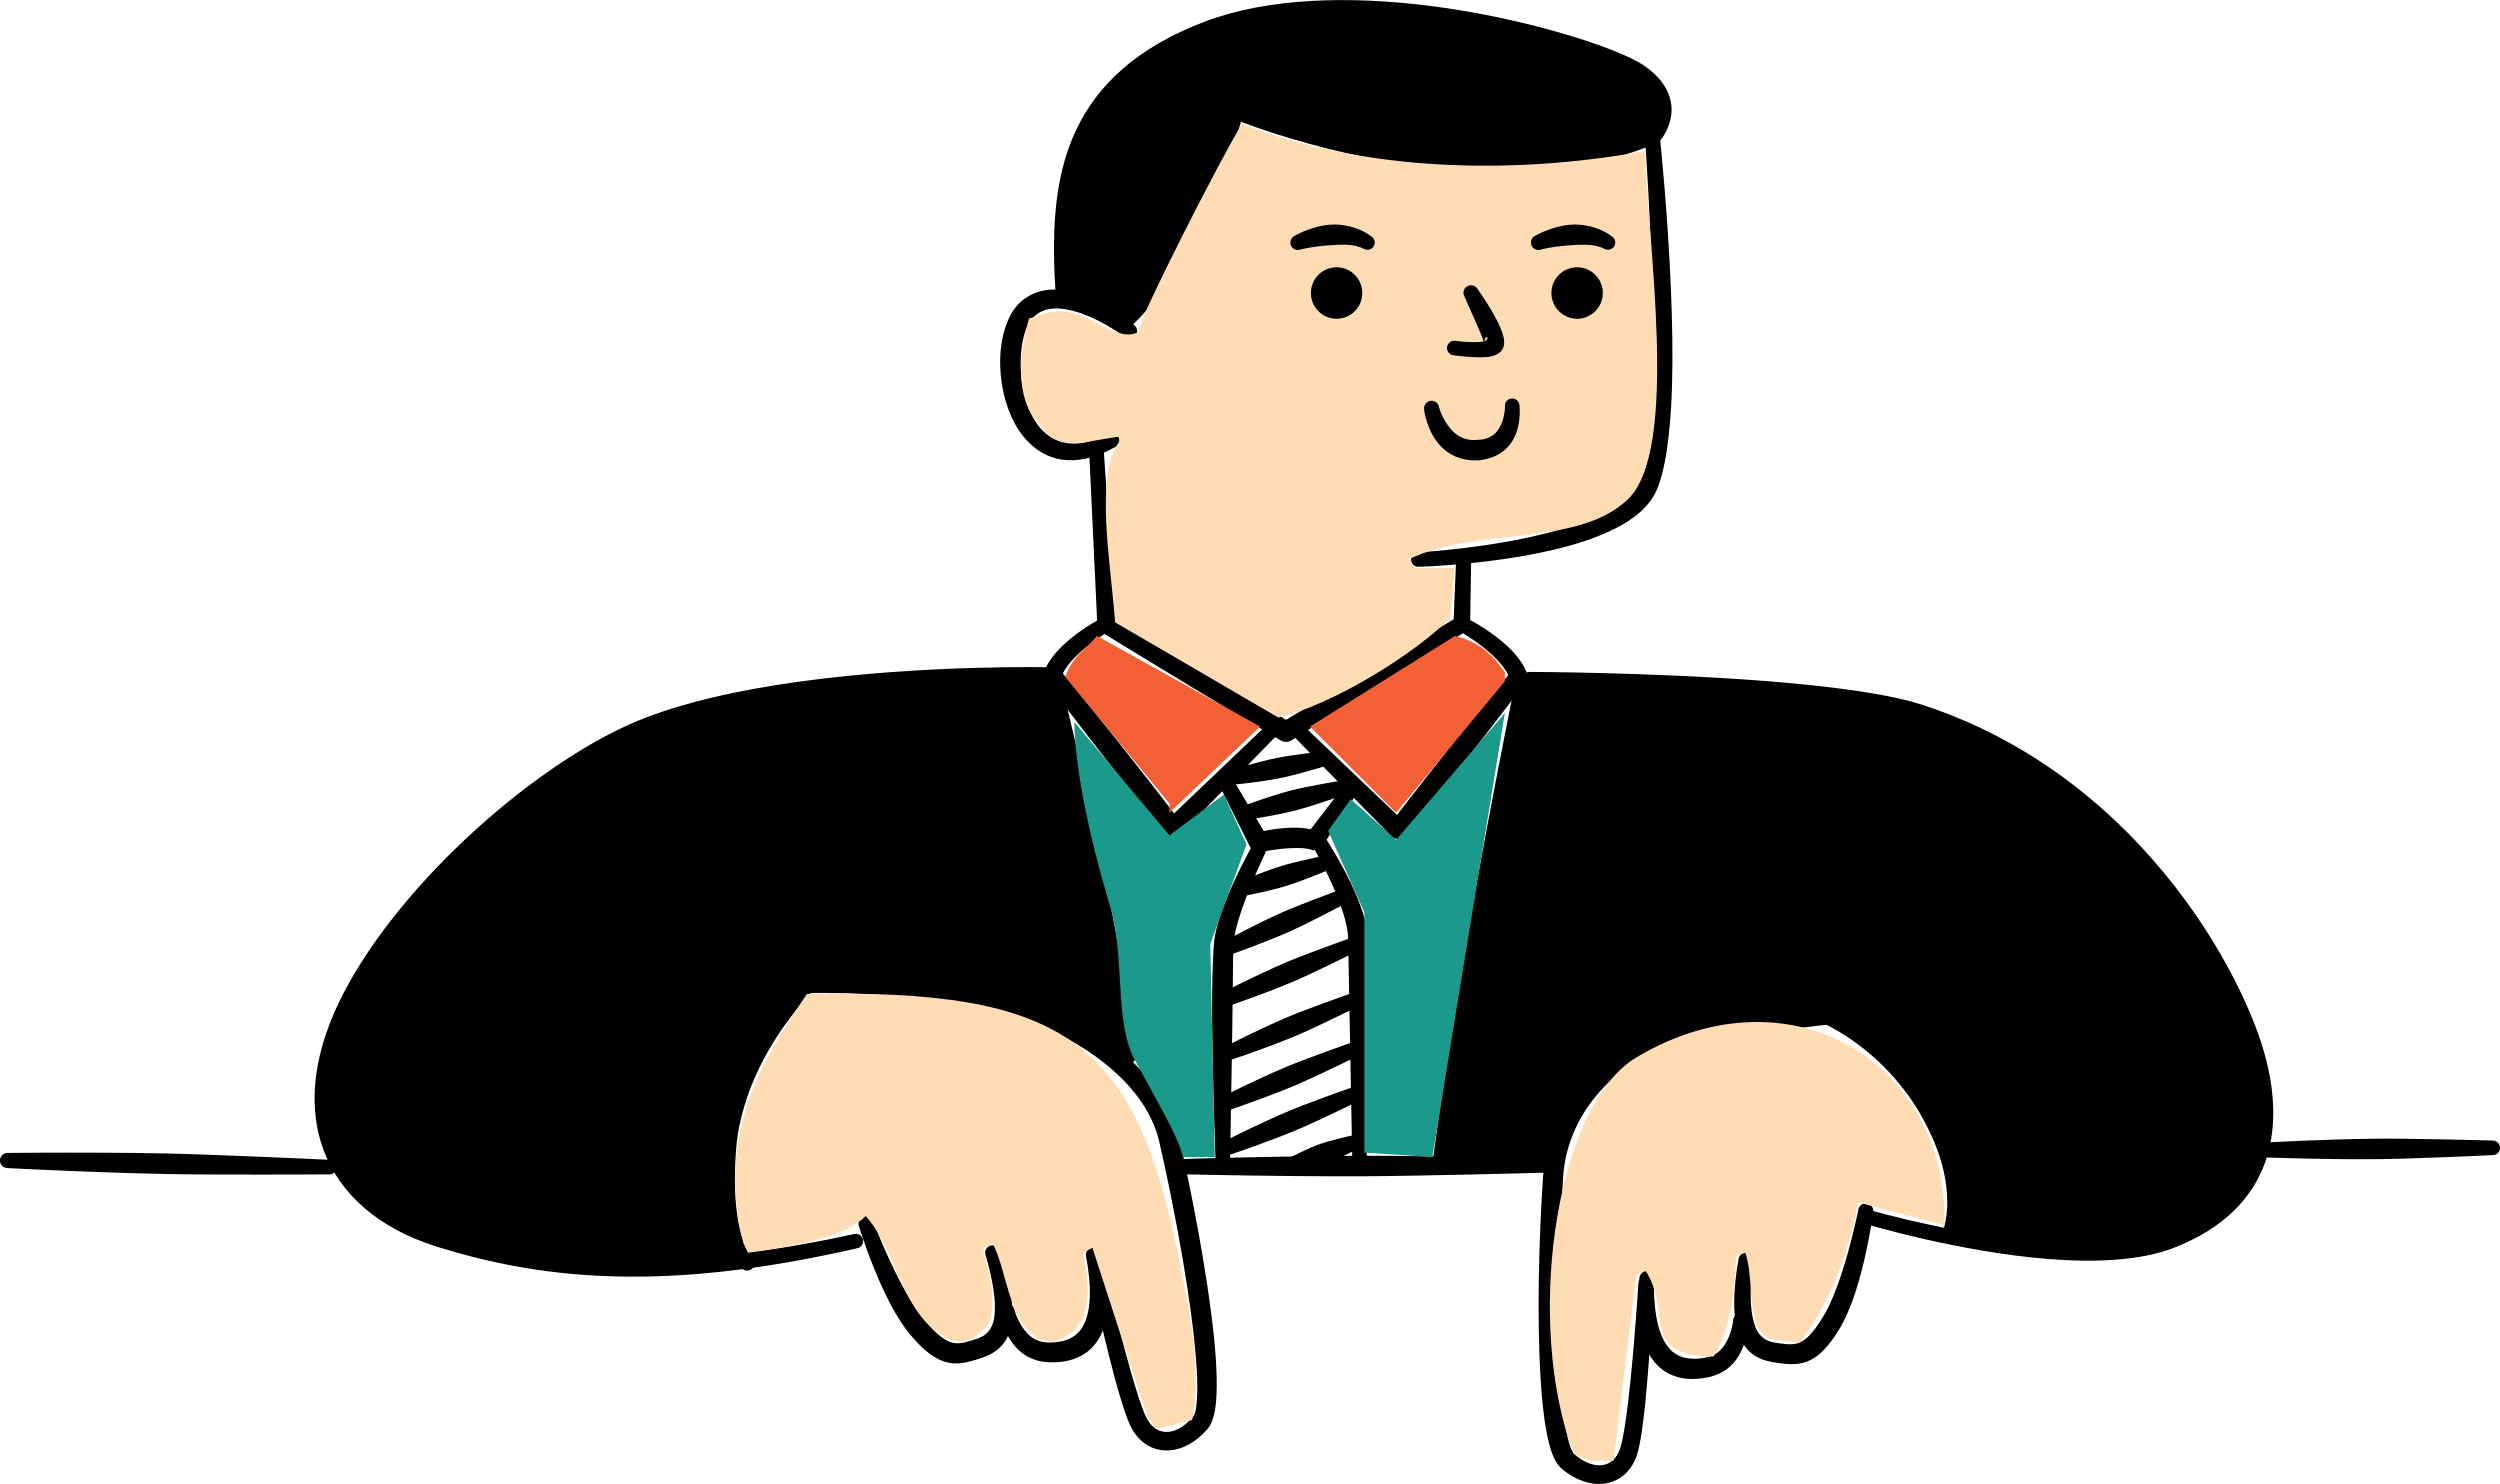 <?xml version="1.0" encoding="UTF-8"?>
<svg id="_レイヤー_2" data-name="レイヤー 2" xmlns="http://www.w3.org/2000/svg" viewBox="0 0 551.59 327.44">
  <defs>
    <style>
      .cls-1 {
        fill: #1b998b;
      }

      .cls-1, .cls-2, .cls-3, .cls-4 {
        fill-rule: evenodd;
      }

      .cls-2 {
        fill: #f46036;
      }

      .cls-3 {
        fill: #ffdcb3;
      }
    </style>
  </defs>
  <g id="_パーツ" data-name="パーツ">
    <g>
      <g>
        <path class="cls-4" d="M336.08,150.94l-18.43,106.39,24.91-.12s3.62-21.08,24.84-27.96l37.41-4.05s18,10.11,22.99,24.25c4.99,14.15,2.74,19.72,1.66,23.83,0,0,39.19,6.7,51.72-.02,12.53-6.72,23.13-18.96,16.45-40.44-6.68-21.49-30.02-55.52-68.32-72.83,0,0-21.68-6.39-43.33-7.15-21.65-.77-49.9-1.88-49.9-1.88Z"/>
        <path class="cls-4" d="M232.89,148.39s-53.95,1.5-68.22,5.26c0,0-36.6,9.28-60.05,31.73,0,0-27.63,27.96-31.15,45.29-3.53,17.33.56,29.76,12.34,37.09,11.77,7.32,38.43,14.02,77.88,10.56,0,0-7.38-19-3.56-29.94,3.81-10.94,14.16-28.32,18.01-31.18,0,0,29.88-1.25,41.63,3.66,11.75,4.92,29.01,15.02,29.01,15.02l-15.89-87.48Z"/>
        <path class="cls-4" d="M360.26,15.65s-34.38-14.48-61.75-12.81c0,0-30.15-1.95-49.54,13.85,0,0-13.92,10.99-14.53,33.63,0,0-.49,9.67.61,14.78l13,6.44s18.25-21.89,24.72-47c0,0,26.93,9.31,50.99,12.2,0,0,34.81-.96,41.51-7.96,0,0,4.4-8.15-5.02-13.13Z"/>
        <path class="cls-4" d="M294.9,58.97c3.13,0,5.67,2.54,5.67,5.68s-2.54,5.68-5.67,5.68-5.67-2.54-5.67-5.68,2.54-5.68,5.67-5.68Z"/>
        <path class="cls-4" d="M347.97,58.97c3.13,0,5.67,2.54,5.67,5.68s-2.54,5.68-5.67,5.68-5.67-2.54-5.67-5.68,2.54-5.68,5.67-5.68Z"/>
        <path class="cls-4" d="M287.01,55.03s2.25-.57,5.18-.83c.55-.05,1.12-.09,1.7-.12.55-.04,1.1-.08,1.67-.09,1.76-.04,3.6.05,5.31.89.75.46,1.74.22,2.21-.53.46-.75.22-1.74-.53-2.2-1.78-1.35-3.83-2.08-5.89-2.42-.9-.15-1.8-.21-2.68-.18-1.23.04-2.41.25-3.45.53-2.88.76-4.82,1.91-4.82,1.91-.84.36-1.23,1.34-.87,2.18.36.84,1.34,1.23,2.18.87Z"/>
        <path class="cls-4" d="M340.08,55.03s2.25-.57,5.18-.83c.55-.05,1.12-.09,1.7-.12.55-.04,1.1-.08,1.67-.09,1.76-.04,3.6.05,5.31.89.75.46,1.74.22,2.21-.53.46-.75.22-1.74-.53-2.2-1.78-1.35-3.83-2.08-5.89-2.42-.9-.15-1.8-.21-2.68-.18-1.23.04-2.41.25-3.45.53-2.88.76-4.82,1.91-4.82,1.91-.84.36-1.23,1.34-.87,2.18.36.84,1.34,1.23,2.18.87Z"/>
        <path class="cls-4" d="M1.63,257.72s9.37.5,21.31.92c4.49.16,9.35.31,14.2.4,3.6.07,7.2.08,10.66.1,13.58.05,24.88-.03,24.88-.03.89.02,1.62-.69,1.64-1.57.01-.88-.69-1.62-1.57-1.64,0,0-11.28-.54-24.86-1.05-3.45-.13-7.05-.26-10.66-.34-4.86-.11-9.72-.16-14.21-.18-11.95-.06-21.33.05-21.33.05-.92-.02-1.67.71-1.7,1.63-.02.92.71,1.68,1.63,1.7Z"/>
        <path class="cls-4" d="M260.23,259.07s10.69.27,24.3.4c5.12.05,10.66.08,16.2.06,4.1-.02,8.21-.09,12.15-.16,15.48-.28,28.35-.64,28.35-.64.89,0,1.6-.72,1.6-1.61,0-.89-.73-1.6-1.61-1.6,0,0-12.87-.27-28.35-.44-3.94-.04-8.04-.09-12.15-.08-5.54.01-11.08.08-16.2.17-13.61.23-24.29.57-24.29.57-.92,0-1.66.75-1.66,1.67,0,.92.75,1.66,1.66,1.66Z"/>
        <path class="cls-4" d="M499.9,255.38s6.61.24,15.04.35c3.17.04,6.6.06,10.03.02,2.54-.03,5.08-.11,7.51-.19,9.58-.31,17.53-.7,17.53-.7.89,0,1.6-.73,1.58-1.62,0-.88-.73-1.6-1.61-1.59,0,0-7.96-.24-17.55-.37-2.44-.03-4.97-.07-7.51-.05-3.43.02-6.86.11-10.02.21-8.43.26-15.03.63-15.03.63-.92,0-1.66.76-1.65,1.68,0,.92.76,1.65,1.68,1.65Z"/>
        <path class="cls-4" d="M363,31.4s1.13,15.17,1.49,32.21c.16,7.14.17,14.61-.08,21.42-.19,5.01-.51,9.66-1.07,13.57-.49,3.48-1.14,6.34-2.08,8.23-1,1.99-2.88,3.67-5.28,5.14-3.16,1.94-7.17,3.5-11.47,4.77-14.33,4.22-31.64,5.12-31.64,5.12-.88.03-1.57.78-1.54,1.66.04.88.78,1.57,1.66,1.54,0,0,17.79-.47,32.59-4.47,5.65-1.52,10.84-3.58,14.58-6.24,2.24-1.61,3.96-3.46,5.03-5.52,2.22-4.36,3.41-13.27,3.72-23.65.2-6.91.05-14.48-.26-21.7-.72-17.14-2.34-32.37-2.34-32.37-.08-.91-.89-1.59-1.81-1.51-.91.08-1.59.89-1.51,1.8Z"/>
        <path class="cls-4" d="M321.28,123.26l-.55,13.36-36.98,22.2c-2.4-1.44-8.24-4.95-14.69-8.77-9.3-5.51-19.84-11.67-22.96-13.48l-2.6-37.55c-.05-.88-.81-1.56-1.7-1.51-.89.05-1.56.81-1.51,1.69l1.82,38.7c.04.67.4,1.28.98,1.62,0,0,12.65,7.75,23.65,14.38,8.39,5.06,15.83,9.47,15.83,9.47.72.43,1.62.42,2.33-.01l38.59-24.09c.53-.33.86-.9.88-1.53l.22-14.39c.02-.92-.7-1.68-1.62-1.71-.92-.03-1.68.7-1.7,1.61Z"/>
        <path class="cls-4" d="M250.26,71.76s-6.99-5.86-14.09-7.46c-4.12-.93-8.24-.41-11.39,2.7-2.43,2.46-3.99,7.08-4.1,12.26-.14,6.25,1.72,13.25,5.6,17.62,4.2,4.73,10.73,6.81,19.84,1.72.78-.41,1.08-1.39.67-2.17-.42-.78-1.38-1.08-2.17-.66-7.17,3.61-12.15,2.24-15.25-1.52-3.11-3.77-4.32-9.65-4.16-14.87.12-3.88.92-7.44,2.73-9.3,1.98-2.1,4.71-2.3,7.43-1.8,6.37,1.16,12.82,6.08,12.82,6.08.72.57,1.76.46,2.34-.26.58-.72.46-1.76-.26-2.34Z"/>
        <path class="cls-4" d="M235.14,77.91s1.09.88,2.54,2.01c.31.24.65.48,1.01.72.48.34,1.02.62,1.49,1.02.38.32.77.59,1.08.97.42.78,1.39,1.07,2.17.65.78-.42,1.07-1.39.65-2.17-.41-1.22-1.11-2.29-1.94-3.26-.35-.41-.73-.77-1.14-1.09-.57-.44-1.17-.78-1.75-1.03-1.64-.73-2.91-.92-2.91-.92-.85-.33-1.82.1-2.15.95-.33.86.09,1.82.95,2.15Z"/>
        <path class="cls-4" d="M271.14,24.17s-2.91,7.94-7.39,17.62c-.86,1.86-1.77,3.79-2.72,5.74-.91,1.88-1.85,3.78-2.82,5.67-3.41,6.59-7.29,12.95-11.66,17.18-.65.6-.7,1.61-.1,2.27.6.65,1.61.7,2.26.1,4.87-4.22,9.48-10.62,13.35-17.45,1.09-1.91,2.1-3.85,3.05-5.78.98-2,1.88-4,2.69-5.94,4.21-10.04,6.51-18.39,6.51-18.39.28-.87-.2-1.81-1.07-2.09-.87-.28-1.81.2-2.09,1.08Z"/>
        <path class="cls-4" d="M272.1,26.22s26.45,10.88,55.68,11.67c12.71.34,25.91-1.24,37.75-6.32.3-.13.55-.32.76-.56,0,0,3.75-4.25,2.1-9.57-.69-2.25-2.35-4.77-5.93-7.15-5.32-3.53-25.24-10.31-47.5-13.06-16.76-2.07-34.83-1.84-48.93,3.46-15.41,5.8-23.96,14.23-28.58,23.95-5.32,11.21-5.34,24.21-4.49,36.99.05.88.82,1.56,1.7,1.5.88-.05,1.55-.82,1.5-1.7-.67-12.19-.61-24.58,4.59-35.21,4.36-8.92,12.4-16.54,26.68-21.74,13.58-4.96,30.91-4.88,46.97-2.83,21.34,2.73,40.5,8.98,45.6,12.36,2.44,1.61,3.69,3.22,4.18,4.74.72,2.31-.38,4.27-.91,5.03-11.09,4.77-23.48,6.28-35.4,6.08-28.55-.46-54.53-10.72-54.53-10.72-.85-.34-1.82.07-2.16.92-.34.85.08,1.82.92,2.16Z"/>
        <path class="cls-4" d="M327.33,75.31c-1.91.47-6.35-.12-6.35-.12-.88-.07-1.65.6-1.72,1.48-.07.88.6,1.65,1.48,1.72,0,0,4.93.7,7.69.35,1.01-.13,1.8-.49,2.29-.84.45-.31.71-.72.91-1.12.18-.37.28-.91.23-1.59-.04-.61-.26-1.5-.67-2.52-.45-1.13-1.14-2.48-1.88-3.76-1.55-2.69-3.31-5.15-3.31-5.15-.46-.79-1.48-1.06-2.28-.6-.79.46-1.06,1.48-.6,2.27,0,0,1.39,3.1,2.68,6.06.63,1.44,1.25,2.83,1.52,3.79v.02ZM327.37,75.4c-.06.13-.08.24.05.23.08,0,0-.12-.05-.23ZM327.43,75.28c.58-.16.89-.44.69-.89-.15-.33-.47.41-.55.62-.02.06-.08.16-.14.26Z"/>
        <path class="cls-4" d="M314.2,90.38s.52,4.57,3.47,7.84c1.83,2.04,4.59,3.51,8.47,3.35,3.87-.38,6.18-2.11,7.51-4.22,2.19-3.5,1.59-7.98,1.59-7.98-.08-.88-.86-1.53-1.74-1.45-.89.08-1.54.86-1.45,1.74,0,0,.07,3.12-1.68,5.41-.86,1.13-2.28,1.94-4.5,1.99-2.33.19-4-.64-5.19-1.78-2.35-2.24-3.19-5.47-3.19-5.47-.15-.9-1.01-1.51-1.91-1.36-.9.15-1.51,1.01-1.36,1.92Z"/>
        <path class="cls-4" d="M242.61,136.62s-4.52,2.36-8.12,5.8c-1.81,1.73-3.36,3.74-4.14,5.83-.23.64-.11,1.35.31,1.89,0,0,6.46,8.58,13.08,17.03,6.62,8.45,13.4,16.78,13.4,16.78.38.48.94.77,1.54.81.61.04,1.2-.18,1.63-.61l21.12-21.61c.63-.62.64-1.64,0-2.27-.62-.63-1.63-.63-2.26-.01l-20.12,19.2c-2.28-2.97-6.99-9.05-11.77-15.08-5.37-6.77-10.85-13.45-12.78-15.8.62-1.24,1.57-2.43,2.61-3.5,3.13-3.22,7.1-5.52,7.1-5.52.81-.44,1.1-1.45.66-2.26-.44-.8-1.45-1.1-2.26-.66Z"/>
        <path class="cls-4" d="M323.08,139.91s3.97,2.3,7.1,5.52c1.04,1.08,1.99,2.26,2.61,3.5-1.93,2.35-7.41,9.03-12.78,15.8-4.78,6.02-9.49,12.11-11.77,15.08l-20.12-19.2c-.63-.62-1.64-.62-2.26.01-.63.63-.62,1.65,0,2.27l21.12,21.61c.43.43,1.02.65,1.63.61.61-.04,1.17-.33,1.54-.81,0,0,6.77-8.33,13.4-16.78,6.62-8.45,13.08-17.03,13.08-17.03.42-.53.54-1.24.31-1.89-.78-2.09-2.33-4.1-4.14-5.83-3.6-3.43-8.12-5.8-8.12-5.8-.81-.44-1.82-.15-2.26.66-.45.8-.15,1.82.66,2.26Z"/>
        <path class="cls-4" d="M297.11,172.61c-.18-.11-.39.53-.76,1.01-1.7,2.24-5.41,7.08-7.16,9.35-1.28-.28-2.71-.39-4.13-.36-2.38.05-4.73.44-6.23.74l-6.38-10.68c-.44-.8-1.45-1.1-2.26-.66-.8.44-1.1,1.45-.66,2.26l6.3,12.63c.48.87,1.48,1.31,2.44,1.08,0,0,3.43-.76,6.89-.86,1.46-.05,2.94-.03,4.11.36.9.32,1.91,0,2.47-.78,0,0,5.31-8,7.33-11.18.36-.57.61-.99.74-1.19.77-1.29-.27-2.23-.35-2.29-.72-.52-1.72-.36-2.24.36-.05.07-.09.14-.12.21Z"/>
        <path class="cls-4" d="M276.09,186.94s-3.28,5.85-5.68,11.88c-1.25,3.13-2.23,6.32-2.52,8.8-.2,1.91-.39,6.35-.45,11.81-.03,2.43-.02,5.06.02,7.77.16,13.65.73,29.1.73,29.1,0,.88.73,1.6,1.62,1.59.89,0,1.6-.73,1.59-1.62,0,0,.23-13.33.44-26.16.06-3.63.11-7.22.14-10.45.03-2.6.04-4.97.07-6.94.03-2.09.07-3.73.14-4.69.17-2.19.98-5.01,1.95-7.82,2.06-5.91,4.9-11.73,4.9-11.73.42-.81.11-1.82-.7-2.24-.81-.43-1.82-.11-2.24.7Z"/>
        <path class="cls-4" d="M289.47,186.42s3.46,5.88,5.86,12.12c1.1,2.86,1.99,5.78,2.11,8.22l.9,48.12c0,.88.71,1.61,1.6,1.61.89,0,1.6-.71,1.61-1.59,0,0,.48-15.34.61-28.99.03-2.69.04-5.31.02-7.74-.06-5.25-.23-9.58-.4-11.71-.25-2.81-1.32-6.19-2.74-9.44-2.79-6.42-6.75-12.37-6.75-12.37-.49-.78-1.51-1.01-2.29-.52-.78.49-1.01,1.51-.52,2.29Z"/>
        <g>
          <path class="cls-4" d="M272.55,173.08s2.75-.25,6.24-.77c1.31-.2,2.72-.43,4.12-.72,1.04-.22,2.06-.48,3.04-.74,3.88-1.02,7.05-1.98,7.05-1.98.87-.18,1.43-1.02,1.26-1.89-.18-.87-1.03-1.43-1.89-1.25,0,0-3.3.35-7.27.93-1.01.15-2.05.3-3.09.51-1.41.28-2.79.61-4.07.94-3.42.88-6.05,1.73-6.05,1.73-.89.18-1.48,1.06-1.29,1.96.18.9,1.06,1.48,1.96,1.3Z"/>
          <path class="cls-4" d="M275.83,180.77s2.8-.41,6.34-1.13c1.33-.27,2.77-.59,4.18-.96,1.06-.28,2.09-.6,3.09-.92,3.92-1.24,7.12-2.39,7.12-2.39.86-.22,1.37-1.1,1.16-1.95-.22-.86-1.1-1.37-1.96-1.15,0,0-3.36.54-7.4,1.35-1.02.2-2.09.42-3.14.69-1.42.36-2.82.77-4.12,1.18-3.46,1.08-6.1,2.08-6.1,2.08-.89.23-1.42,1.14-1.2,2.02.23.89,1.14,1.42,2.02,1.19Z"/>
          <path class="cls-4" d="M274.78,197.61s2.55-.47,5.77-1.26c1.21-.3,2.5-.64,3.79-1.05.95-.3,1.88-.65,2.78-.98,3.53-1.32,6.4-2.54,6.4-2.54.85-.26,1.32-1.16,1.06-2-.26-.85-1.16-1.32-2.01-1.06,0,0-3.06.61-6.73,1.51-.92.23-1.89.46-2.85.75-1.28.39-2.55.83-3.72,1.26-3.11,1.15-5.48,2.2-5.48,2.2-.88.27-1.37,1.2-1.1,2.08.27.88,1.2,1.37,2.08,1.1Z"/>
          <path class="cls-4" d="M271.92,210.48s3.47-1.21,7.83-2.95c1.63-.65,3.4-1.38,5.14-2.16,1.29-.58,2.55-1.21,3.77-1.81,4.78-2.38,8.69-4.46,8.69-4.46.81-.36,1.17-1.31.82-2.12-.36-.81-1.31-1.17-2.12-.81,0,0-4.16,1.51-9.13,3.47-1.26.5-2.57,1.02-3.87,1.59-1.75.77-3.47,1.59-5.05,2.37-4.22,2.08-7.44,3.85-7.44,3.85-.84.37-1.22,1.36-.84,2.19.37.84,1.35,1.22,2.19.84Z"/>
          <path class="cls-4" d="M271.55,221.79s3.81-1.29,8.63-3.14c1.8-.69,3.75-1.46,5.66-2.29,1.42-.61,2.82-1.27,4.17-1.91,5.29-2.5,9.63-4.68,9.63-4.68.82-.35,1.2-1.29.85-2.1-.35-.81-1.29-1.19-2.1-.85,0,0-4.58,1.61-10.05,3.69-1.38.53-2.83,1.08-4.26,1.68-1.92.81-3.83,1.68-5.58,2.5-4.66,2.18-8.24,4.04-8.24,4.04-.84.36-1.23,1.34-.88,2.18.36.84,1.33,1.24,2.18.88Z"/>
          <path class="cls-4" d="M272.41,233.57s3.73-1.24,8.43-3.02c1.76-.67,3.66-1.41,5.54-2.21,1.39-.59,2.76-1.23,4.07-1.85,5.18-2.42,9.41-4.55,9.41-4.55.82-.34,1.2-1.28.86-2.1-.35-.82-1.29-1.2-2.1-.85,0,0-4.47,1.55-9.82,3.56-1.35.51-2.77,1.04-4.16,1.62-1.88.78-3.75,1.62-5.46,2.42-4.55,2.12-8.04,3.92-8.04,3.92-.85.36-1.25,1.33-.89,2.18.36.85,1.33,1.24,2.18.89Z"/>
          <path class="cls-4" d="M271.23,244.91s3.9-1.31,8.82-3.17c1.85-.7,3.84-1.48,5.8-2.31,1.46-.62,2.89-1.28,4.27-1.92,5.42-2.52,9.86-4.72,9.86-4.72.82-.34,1.2-1.28.86-2.1-.34-.82-1.28-1.2-2.1-.86,0,0-4.68,1.63-10.28,3.73-1.42.53-2.9,1.09-4.36,1.7-1.98.82-3.92,1.69-5.71,2.52-4.77,2.2-8.44,4.07-8.44,4.07-.85.35-1.24,1.33-.89,2.18.36.85,1.33,1.24,2.18.89Z"/>
          <path class="cls-4" d="M272.01,254.56s3.9-1.31,8.82-3.17c1.85-.7,3.84-1.48,5.8-2.31,1.46-.62,2.89-1.28,4.27-1.92,5.42-2.52,9.86-4.72,9.86-4.72.82-.34,1.2-1.28.86-2.1-.34-.82-1.28-1.2-2.1-.86,0,0-4.68,1.63-10.28,3.73-1.42.53-2.9,1.09-4.36,1.7-1.98.82-3.92,1.69-5.71,2.52-4.77,2.2-8.44,4.07-8.44,4.07-.85.35-1.24,1.33-.89,2.18.36.85,1.33,1.24,2.18.89Z"/>
          <path class="cls-4" d="M285.67,258.59s1.91-.37,4.32-1.04c.9-.25,1.86-.54,2.81-.9.7-.26,1.38-.57,2.03-.87,2.59-1.18,4.66-2.26,4.66-2.26.83-.3,1.26-1.22.96-2.05-.3-.83-1.22-1.26-2.05-.96,0,0-2.29.49-5.02,1.25-.7.19-1.42.39-2.12.64-.95.33-1.88.73-2.72,1.11-2.29,1.02-3.99,1.96-3.99,1.96-.86.31-1.31,1.27-1,2.13.32.86,1.26,1.31,2.13,1Z"/>
        </g>
        <path class="cls-4" d="M231.99,147.23s-27.8-.67-55.54,3.15c-13.07,1.8-26.12,4.6-36.29,8.89-11.54,4.88-25.27,14.4-37.5,25.9-11.72,11.02-22.05,23.86-27.92,36.07-5.94,12.43-6.71,23.55-3.33,32.57,3.67,9.81,12.26,17.25,24.79,21.19,13.39,4.2,28.1,6.99,46.54,6.65,13.24-.25,28.43-2.12,46.44-6.25.86-.19,1.41-1.05,1.21-1.92-.19-.86-1.04-1.41-1.91-1.21-17.78,3.89-32.75,5.59-45.79,5.71-17.95.17-32.25-2.66-45.24-6.86-11.09-3.58-18.77-10.08-21.97-18.8-2.97-8.1-2.06-18.02,3.31-29.12,5.65-11.76,15.68-24.09,26.95-34.75,11.79-11.15,24.95-20.49,36.08-25.27,9.85-4.25,22.51-7.05,35.18-8.92,27.41-4.04,54.93-3.69,54.93-3.69.92.02,1.67-.71,1.69-1.63.02-.92-.71-1.67-1.63-1.69Z"/>
        <path class="cls-4" d="M337.51,151.57s26.86.4,51.62,2.58c13.36,1.18,26.12,2.87,33.59,5.35,17.85,5.9,32.23,16.08,43.45,27.35,14.71,14.79,23.98,31.48,28.11,43.13,3.16,8.8,4.18,17.48,1.62,24.95-2.39,7-7.96,12.86-17.69,16.74-6.86,2.75-16.28,3.14-25.78,2.5-19.49-1.31-39.37-7.05-39.37-7.05-.85-.25-1.74.24-1.99,1.08-.25.85.23,1.74,1.08,1.99,0,0,20.17,6.07,40.01,7.61,10.11.79,20.14.36,27.48-2.49,11.11-4.32,17.38-11.07,20.18-19.02,2.91-8.28,2-17.95-1.43-27.77-4.27-12.11-13.74-29.53-29.03-44.86-11.68-11.7-26.74-22.16-45.34-28.19-7.7-2.48-20.82-4.15-34.59-5.22-24.91-1.94-51.92-2-51.92-2-.92,0-1.66.73-1.67,1.65,0,.92.73,1.67,1.65,1.68Z"/>
        <path class="cls-4" d="M189.49,270.47s2.26,7.5,5.65,14.62c1.63,3.44,3.56,6.78,5.55,9.22,2.61,3.13,4.74,4.84,6.61,5.7,3.22,1.47,5.83.72,9.18-.37,3.35-1.12,6.43-3.19,6.85-8.93.24-3.3-.47-8.01-2.83-14.83-.27-.84-1.17-1.31-2.02-1.04-.84.27-1.31,1.17-1.04,2.01,1.82,6.25,2.32,10.51,1.97,13.47-.4,3.39-2.2,4.6-4.22,5.18-2.2.66-3.9,1.38-5.99.41-1.45-.68-3.04-2.06-5.09-4.47-1.87-2.15-3.66-5.15-5.27-8.2-3.56-6.74-6.19-13.82-6.19-13.82-.3-.87-1.23-1.34-2.1-1.05-.87.29-1.34,1.23-1.05,2.1Z"/>
        <path class="cls-4" d="M410.02,266.9s-1.46,7.42-3.88,14.64c-1.1,3.27-2.39,6.52-3.88,8.94-1.63,2.72-2.98,4.33-4.3,5.24-1.9,1.3-3.69.86-5.97.57-2.09-.25-4.06-1.14-5-4.43-.83-2.86-1.02-7.16-.23-13.61.13-.88-.48-1.69-1.35-1.82-.88-.13-1.69.48-1.83,1.35-1.23,7.11-1.17,11.88-.4,15.09,1.35,5.6,4.72,7.15,8.2,7.71,3.48.53,6.18.85,9.12-1.12,1.71-1.15,3.53-3.18,5.6-6.69,1.57-2.73,2.94-6.34,3.99-10,2.19-7.58,3.21-15.34,3.21-15.34.14-.9-.47-1.76-1.38-1.91-.91-.15-1.76.47-1.91,1.37Z"/>
        <path class="cls-4" d="M220.57,289.66s.79,4.97,4.13,8.16c1.5,1.43,3.5,2.46,6.08,2.7,2.77.21,5.6-.14,7.95-1.49,1.59-.91,2.98-2.26,3.99-4.16,1-1.91,1.67-4.41,1.67-7.67,0-2.89-.48-6.42-1.64-10.71-.2-.86-1.06-1.4-1.91-1.2-.86.2-1.41,1.06-1.21,1.92.61,3.21.84,5.93.83,8.25-.02,3.23-.61,5.58-1.59,7.27-.98,1.68-2.4,2.58-3.99,3.04-1.23.35-2.54.48-3.84.42-1.98-.05-3.43-.96-4.46-2.09-2.02-2.19-2.74-5.06-2.74-5.06-.17-.9-1.04-1.49-1.94-1.32-.9.17-1.49,1.05-1.32,1.95Z"/>
        <path class="cls-4" d="M382.41,291.29s-.25,2.95-1.89,5.44c-.84,1.28-2.12,2.41-4.07,2.78-1.28.26-2.59.35-3.85.2-1.64-.19-3.19-.85-4.43-2.35-1.24-1.51-2.2-3.73-2.74-6.92-.38-2.29-.59-5.02-.51-8.28.06-.88-.62-1.64-1.5-1.7-.88-.06-1.64.62-1.7,1.5-.45,4.42-.37,7.98.11,10.84.53,3.22,1.59,5.58,2.88,7.3,1.3,1.72,2.89,2.82,4.61,3.46,2.54.95,5.39.84,8.09.19,2.51-.65,4.31-1.99,5.56-3.64,2.78-3.68,2.76-8.72,2.76-8.72.03-.92-.7-1.68-1.61-1.71-.92-.03-1.68.7-1.71,1.61Z"/>
        <path class="cls-4" d="M239.93,278.32s3.03,14.55,5.97,25.49c1.3,4.85,2.61,9.01,3.62,10.99,1.9,3.74,5.09,5.43,8.51,5.21,2.76-.18,5.77-1.7,8.39-4.72.78-.9,1.4-2.46,1.72-4.63.54-3.62.36-9.23-.3-15.72-1.48-14.47-5.27-33.44-7.7-44-1.88-7.94-7.39-14.99-14.96-20.56-9.57-7.03-22.42-11.72-34.93-13.05-7.93-.83-14.4-1.24-19.41-1.43-8.73-.32-13.09.05-13.09.05-.88.06-1.54.83-1.48,1.72.06.88.83,1.55,1.71,1.48,0,0,4.24-.27,12.71.18,4.95.26,11.33.76,19.15,1.71,11.79,1.41,23.87,5.99,32.81,12.73,6.63,4.99,11.54,11.16,13.13,18.18,2.43,10.43,6.15,29.17,7.69,43.45.54,5.09.83,9.6.64,12.93-.11,2.01-.26,3.52-.87,4.23-1.73,2.05-3.65,3.22-5.5,3.37-1.9.15-3.61-.89-4.7-2.95-.97-1.83-2.2-5.68-3.49-10.18-3.1-10.8-6.36-25.18-6.36-25.18-.2-.9-1.08-1.47-1.98-1.27-.9.2-1.47,1.08-1.27,1.98Z"/>
        <path class="cls-4" d="M361.49,283.14s-.91,14.72-2.23,25.88c-.55,4.64-1.15,8.65-1.81,10.6-.74,2.21-2.26,3.51-4.15,3.66-1.85.16-3.93-.69-5.96-2.44-.27-.23-.46-.63-.67-1.12-.33-.78-.61-1.76-.87-2.9-.73-3.26-1.18-7.75-1.46-12.87-.36-6.75-.39-14.56-.28-22.04.13-8.42.45-16.43.81-22.08.47-7.91,4.02-14.78,9.01-19.98,5.48-5.72,12.7-9.44,19.59-10.25l33.2-3.94c.88-.1,1.52-.89,1.42-1.77-.1-.88-.89-1.51-1.77-1.42l-33.27,3.37c-7.72.79-15.89,4.81-22.13,11.13-5.73,5.82-9.81,13.6-10.46,22.56-.39,5.71-.8,13.8-.94,22.3-.12,7.59-.03,15.52.39,22.37.4,6.51,1.12,12.08,2.23,15.57.66,2.09,1.54,3.54,2.44,4.3,3.08,2.57,6.31,3.58,9.07,3.31,3.42-.34,6.3-2.52,7.57-6.53.67-2.12,1.3-6.43,1.8-11.43,1.13-11.26,1.77-26.12,1.77-26.12.05-.92-.65-1.7-1.57-1.75-.91-.05-1.69.66-1.74,1.57Z"/>
        <path class="cls-4" d="M402.98,226.12s6.08,2.74,12.44,9.01c1.7,1.68,3.41,3.61,5.06,5.81,1.45,1.94,2.86,4.08,4.1,6.47,2.44,4.5,3.78,8.49,4.45,11.9,1.53,7.67-.32,12.19-.32,12.19-.37.8-.03,1.76.77,2.13.8.37,1.76.03,2.13-.77,0,0,2.66-5.17,1.31-14.22-.57-3.77-1.87-8.23-4.37-13.28-1.35-2.63-2.88-5.02-4.51-7.13-1.83-2.37-3.78-4.42-5.72-6.17-7.22-6.53-14.11-9.02-14.11-9.02-.85-.34-1.82.07-2.16.92-.34.85.07,1.82.92,2.16Z"/>
        <path class="cls-4" d="M176.26,217.11s-7.14,6.32-12.53,16.44c-1.85,3.48-3.5,7.42-4.55,11.69-.66,2.67-1.05,5.47-1.17,8.37-.23,6.99.28,12.18,1.09,15.99,1.72,8.12,4.71,10.36,4.71,10.36.67.57,1.69.49,2.26-.19.58-.67.49-1.69-.18-2.26,0,0-2.02-2.03-3.1-8.61-.6-3.62-.88-8.51-.4-15.07.17-2.6.62-5.11,1.22-7.51.97-3.92,2.38-7.56,3.97-10.82,4.73-9.66,10.97-15.98,10.97-15.98.67-.63.7-1.68.07-2.35-.63-.67-1.68-.7-2.35-.07Z"/>
        <path class="cls-4" d="M334.06,151.82s-2.74,13.55-6.02,30.98c-1.23,6.52-2.53,13.59-3.77,20.7-.91,5.24-1.77,10.5-2.59,15.57-2.68,16.57-4.85,31.11-5.47,36.47-.11.88.51,1.68,1.38,1.8.88.12,1.68-.5,1.79-1.38.79-5.43,3.59-20.33,6.71-37.19.9-4.86,1.82-9.89,2.71-14.9.6-3.34,1.17-6.67,1.73-9.95.99-5.82,1.93-11.46,2.77-16.6,2.36-14.4,4.03-24.92,4.03-24.92.16-.9-.45-1.77-1.35-1.93-.9-.16-1.76.44-1.93,1.34Z"/>
        <path class="cls-4" d="M230.89,151.42s1.82,9.5,4.32,22.17c.91,4.61,1.9,9.63,2.96,14.76,1.01,4.89,2.09,9.89,3.13,14.73,1.76,8.23,3.44,16.01,4.63,22.07.64,3.31,1.16,6.1,1.47,8.16.11.88.92,1.5,1.79,1.39.88-.11,1.5-.92,1.38-1.79-.62-5.69-2.44-16.79-4.73-29.04-.75-4.04-1.54-8.21-2.39-12.34-1.16-5.64-2.38-11.23-3.55-16.37-3.12-13.82-5.77-24.46-5.77-24.46-.2-.9-1.08-1.46-1.98-1.27-.89.2-1.46,1.08-1.26,1.98Z"/>
      </g>
      <path class="cls-3" d="M321.03,125.31l-1,11c-8.05,8.07-25.97,19.2-38,22-12-7-24-14-36-21-.97-13.37-4.6-32.32,1-40v-1c-8.34,1.16-13.65,3.55-18-3-5.09-5.45-4.2-15.39-2-23l3-1c9.09-3.06,15.53,6.74,21,4,.63-3.78,18.22-38.21,23-46,26.14,10.27,58.64,11.55,89,6,.25,18.9,7.79,66.1-4,77-11.34,10.48-32.84,5.81-48,13l1,2h9Z"/>
      <path class="cls-2" d="M242.03,140.31c12,6.67,24,13.33,36,20-6.67,6.33-13.33,12.67-20,19v-2c-7.67-9.33-15.33-18.67-23-28,1.81-4.81,4.13-5.6,7-9Z"/>
      <path class="cls-2" d="M321.03,140.31c5.56,1.37,8.14,4.07,11,8v2c-8,9.67-16,19.33-24,29-6.33-6.33-12.67-12.67-19-19,10.67-6.67,21.33-13.33,32-20Z"/>
      <path class="cls-1" d="M316.03,255.31c-5-.33-10-.67-15-1v-53c-2.67-6-5.33-12-8-18l5-7c3.33,3,6.67,6,10,9,8-9.33,16-18.67,24-28-5.33,32.66-10.67,65.34-16,98Z"/>
      <path class="cls-1" d="M268.03,255.31h-7c-1.1-4.7-5.82-12.36-10.82-21.79-4.27-8.05-2.08-22.96-5.18-33.21-5.46-18.07-7.87-32.28-8-41,7,8.33,14,16.67,21,25,4-3,8-6,12-9l5,11c-2.67,7.33-5.33,14.67-8,22,.33,15.67.67,31.33,1,47Z"/>
      <path class="cls-3" d="M178.03,219.31c56.81-1.15,72.45,10.26,82,58,2.09,10.43,5.3,24.17,3,36-2.67.67-5.33,1.33-8,2-.67-1-1.33-2-2-3-4-12.33-8-24.67-12-37l-2,1c1.27,7.13,2.07,14.4-3,18-2.47,1.65-3.87,2.26-7,1-6.5-3.65-6.7-14.45-10-21l-2,1v1c1.2,4.51,3.18,11.05,1,16-.67.67-1.33,1.33-2,2-2.47,1.65-3.87,2.26-7,1-10.22-5.26-10.8-18.8-18-27-4.84,4.67-14.68,6.56-26,8l-1-2c-6.12-24.56,4.41-40.76,14-55Z"/>
      <path class="cls-3" d="M429.03,270.31c-6.33-1.67-12.67-3.33-19-5-2.58,12.71-6.59,22.53-13,31-2.33-.33-4.67-.67-7-1-.67-.67-1.33-1.33-2-2-2.23-3.7-1.24-12.42-3-17l-2,1c-.23,8.72-1.61,16.78-5,22-16.73-.24-8.75-9.34-15-19l-2,1c-1.67,13.67-3.33,27.33-5,41h-5c-4.05-1.55-3.53-.71-5-5-9.13-28.54-2.4-73.6,15-84,33.54-20.05,68.76.66,68,37Z"/>
      <path class="cls-4" d="M294.9,58.97c3.13,0,5.67,2.54,5.67,5.68s-2.54,5.68-5.67,5.68-5.67-2.54-5.67-5.68,2.54-5.68,5.67-5.68Z"/>
      <path class="cls-4" d="M347.97,58.97c3.13,0,5.67,2.54,5.67,5.68s-2.54,5.68-5.67,5.68-5.67-2.54-5.67-5.68,2.54-5.68,5.67-5.68Z"/>
      <path class="cls-4" d="M287.01,55.03s2.25-.57,5.18-.83c.55-.05,1.12-.09,1.7-.12.55-.04,1.1-.08,1.67-.09,1.76-.04,3.6.05,5.31.89.75.46,1.74.22,2.21-.53.46-.75.22-1.74-.53-2.2-1.78-1.35-3.83-2.08-5.89-2.42-.9-.15-1.8-.21-2.68-.18-1.23.04-2.41.25-3.45.53-2.88.76-4.82,1.91-4.82,1.91-.84.36-1.23,1.34-.87,2.18.36.84,1.34,1.23,2.18.87Z"/>
      <path class="cls-4" d="M340.08,55.03s2.25-.57,5.18-.83c.55-.05,1.12-.09,1.7-.12.55-.04,1.1-.08,1.67-.09,1.76-.04,3.6.05,5.31.89.75.46,1.74.22,2.21-.53.46-.75.22-1.74-.53-2.2-1.78-1.35-3.83-2.08-5.89-2.42-.9-.15-1.8-.21-2.68-.18-1.23.04-2.41.25-3.45.53-2.88.76-4.82,1.91-4.82,1.91-.84.36-1.23,1.34-.87,2.18.36.84,1.34,1.23,2.18.87Z"/>
      <path class="cls-4" d="M327.33,75.31c-1.91.47-6.35-.12-6.35-.12-.88-.07-1.65.6-1.72,1.48-.07.88.6,1.65,1.48,1.72,0,0,4.93.7,7.69.35,1.01-.13,1.8-.49,2.29-.84.45-.31.71-.72.91-1.12.18-.37.28-.91.23-1.59-.04-.61-.26-1.5-.67-2.52-.45-1.13-1.14-2.48-1.88-3.76-1.55-2.69-3.31-5.15-3.31-5.15-.46-.79-1.48-1.06-2.28-.6-.79.46-1.06,1.48-.6,2.27,0,0,1.39,3.1,2.68,6.06.63,1.44,1.25,2.83,1.52,3.79v.02ZM327.37,75.4c-.06.13-.08.24.05.23.08,0,0-.12-.05-.23ZM327.43,75.28c.58-.16.89-.44.69-.89-.15-.33-.47.41-.55.62-.02.06-.08.16-.14.26Z"/>
      <path class="cls-4" d="M314.2,90.38s.52,4.57,3.47,7.84c1.83,2.04,4.59,3.51,8.47,3.35,3.87-.38,6.18-2.11,7.51-4.22,2.19-3.5,1.59-7.98,1.59-7.98-.08-.88-.86-1.53-1.74-1.45-.89.08-1.54.86-1.45,1.74,0,0,.07,3.12-1.68,5.41-.86,1.13-2.28,1.94-4.5,1.99-2.33.19-4-.64-5.19-1.78-2.35-2.24-3.19-5.47-3.19-5.47-.15-.9-1.01-1.51-1.91-1.36-.9.15-1.51,1.01-1.36,1.92Z"/>
    </g>
  </g>
</svg>